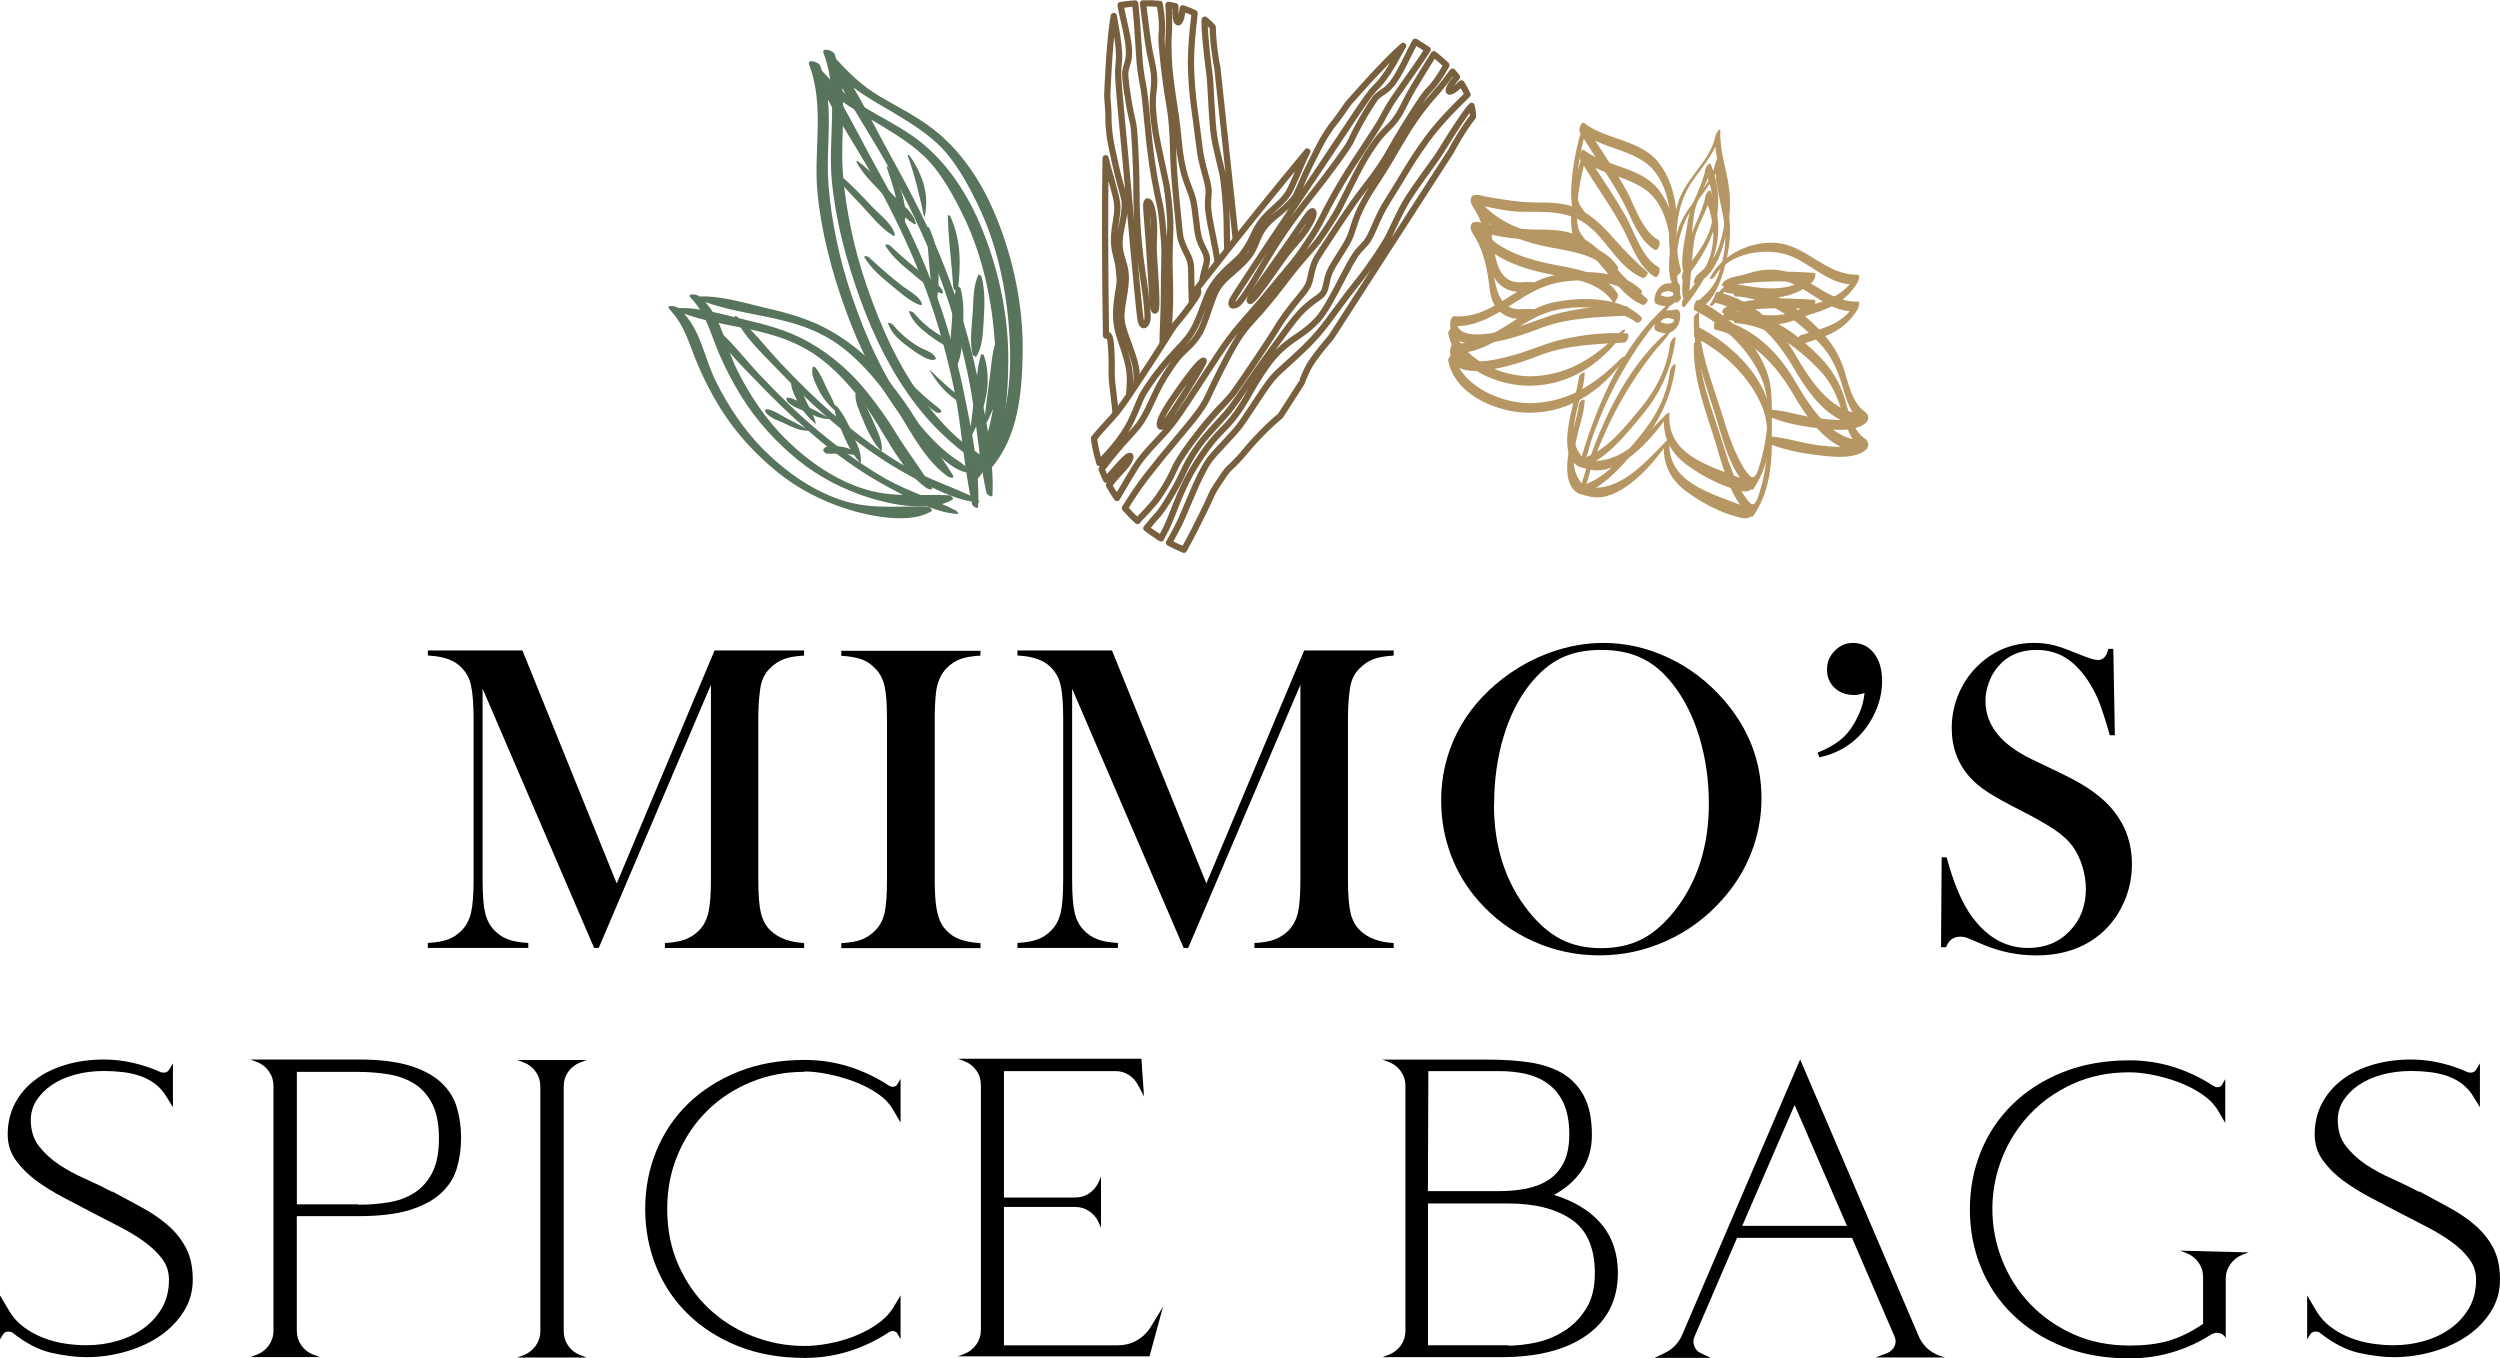 <?xml version="1.0" encoding="UTF-8"?>
<svg id="Layer_2" data-name="Layer 2" xmlns="http://www.w3.org/2000/svg" xmlns:xlink="http://www.w3.org/1999/xlink" viewBox="0 0 415.76 225.91">
  <defs>
    <style>
      .cls-1 {
        clip-path: url(#clippath-2);
      }

      .cls-2 {
        isolation: isolate;
      }

      .cls-3, .cls-4, .cls-5, .cls-6 {
        stroke-width: 0px;
      }

      .cls-7 {
        clip-path: url(#clippath-6);
      }

      .cls-4 {
        fill: #b69663;
      }

      .cls-5, .cls-8, .cls-9 {
        fill: none;
      }

      .cls-6 {
        fill: #58745c;
      }

      .cls-10 {
        clip-path: url(#clippath-1);
      }

      .cls-11 {
        clip-path: url(#clippath-4);
      }

      .cls-8 {
        stroke-width: 1.04px;
      }

      .cls-8, .cls-9 {
        stroke: #78603e;
        stroke-linejoin: round;
      }

      .cls-9 {
        stroke-width: 1.04px;
      }

      .cls-12 {
        clip-path: url(#clippath);
      }

      .cls-13 {
        clip-path: url(#clippath-3);
      }

      .cls-14 {
        clip-path: url(#clippath-5);
      }
    </style>
    <clipPath id="clippath">
      <rect class="cls-5" y="0" width="415.76" height="225.91"/>
    </clipPath>
    <clipPath id="clippath-1">
      <rect class="cls-5" x="141.59" y="0" width="107.29" height="102.78"/>
    </clipPath>
    <clipPath id="clippath-2">
      <rect class="cls-5" y="0" width="415.91" height="226.63"/>
    </clipPath>
    <clipPath id="clippath-3">
      <rect class="cls-5" x="143.45" y="0" width="105.25" height="101.01"/>
    </clipPath>
    <clipPath id="clippath-4">
      <path class="cls-5" d="m197.02,99.5l1.14,1.39,1.27-1.05c-.88-.11-1.71-.23-2.41-.33Zm10.01-6.44c-.69.74-1.28,1.39-1.83,1.98l2.05-1.7c-.08-.09-.16-.18-.23-.28h.01Zm-22.4-19.64s-.06,0-.08.03c-.1.09-.17.34-.27.46-.07.08.12-.17.18-.25.07-.08.11-.16.17-.25Zm9.07-79.35l-49.86,41.41,38.55,46.39s.02-.06.03-.1c-.5-1.48-.33-3.43.85-5.65.09-.38.16-.76.27-1.13.06-.22.58-1.45.68-1.69.33-.75.65-1.48.99-2.21.01-.03.03-.05.04-.08-.04-.11-.09-.2-.13-.3-.47.14-.61.54-.39-.22.01-.03.02-.06.03-.09.02-.06.07-.18.09-.22.05-.14.12-.27.19-.41.08-.2.2-.39.31-.57.05-.09.12-.17.18-.26.04-.07.18-.35.23-.34.2.05.4.16.6.26.3-.59.6-1.18.9-1.77.42-.77.88-1.5,1.32-2.25.42-.7.84-1.4,1.27-2.1.7-1.13,1.44-2.23,2.22-3.31.73-1.01,1.5-1.99,2.29-2.95-.61.01-.79.22-.35-.51.1-.17.25-.28.38-.42.02-.01.04-.03.06-.05.08-.1.17-.2.24-.31.22-.35.49-.47.71-.46.1.01.2.07.26.13.27-1.39.96-2.93,2.2-4.55.07-.08.13-.17.2-.25.09-.11.19-.21.28-.31.06-.13.14-.32.17-.37.21-.43.46-.88.66-1.29.35-.69.6-1.07.9-1.57.53-.78,1.18-1.47,1.84-2.13.52-.48,1.01-.99,1.52-1.47-.15.08.54-.54.12-.16-.01.02.03-.04.04-.06.05-.06.09-.12.13-.18.42-.49.39-.5.85-1.03.28-.31.59-.6.9-.88,0,0,0-.02,0-.08.03-.13.06-.27.11-.39.04-.06.06-.08.09-.15.08-.11.19-.19.29-.28.02-.02.04-.04.06-.06.13-.14.26-.21.38-.24.24-.05.42.14.38.4.27-.06.55-.1.83-.14.31-.4.63-.8.95-1.2.19-.3.38-.59.58-.88.59-.84,1.08-1.38,1.5-1.69.07-.05.13-.08.19-.11.16-.14.31-.28.46-.41,5.44-4.33,11.43.97,7.26,7.94,1.21.52,1.03,1.41.18,3.9-.38,1.17-.76,2.36-.97,3.58-.02.08-.03.17-.04.25.35.06.69.16,1.03.31,1.69.77,1.95,2.83,2.18,4.93.39.33.58.6.58.86.07.06.13.11.2.17.03.02-.04.05-.06.07-.17.19-.33.38-.5.57.08.5.18.98.32,1.42-.56.91-1.13,1.82-1.69,2.74-.03.31-.24.59-.55.88-.27.44-.55.89-.82,1.32.14.1.3.21.44.3,3.3.86,5.99,3.56,8.6,5.8.44.38-.28.92-1.15,1.47.27.9-.58,1.58-1.55,2.23.06.02.1.05.19.08-1.57,2.42-2.74,4.2-4.23,6.71-.48.79-.93,1.59-1.39,2.4l28.71-23.85L193.7-5.92Z"/>
    </clipPath>
    <clipPath id="clippath-5">
      <rect class="cls-5" y="0" width="415.91" height="226.63"/>
    </clipPath>
    <clipPath id="clippath-6">
      <rect class="cls-5" y="0" width="415.91" height="226.63"/>
    </clipPath>
    <clipPath id="clippath-7">
      <rect class="cls-5" x="316.81" y="28.85" width="81.06" height="76.3"/>
    </clipPath>
    <clipPath id="clippath-8">
      <rect class="cls-5" y="0" width="415.91" height="226.63"/>
    </clipPath>
    <clipPath id="clippath-9">
      <rect class="cls-5" y="0" width="415.91" height="226.63"/>
    </clipPath>
    <clipPath id="clippath-10">
      <rect class="cls-5" x="318.02" y="28.87" width="81.06" height="76.3"/>
    </clipPath>
    <clipPath id="clippath-11">
      <rect class="cls-5" y="0" width="415.91" height="226.63"/>
    </clipPath>
    <clipPath id="clippath-12">
      <rect class="cls-5" x="318.3" y="29.71" width="78.94" height="74.69"/>
    </clipPath>
    <clipPath id="clippath-13">
      <polyline class="cls-5" points="344.87 29.87 397.08 61.42 371.23 104.19 319.02 72.63 344.87 29.87"/>
    </clipPath>
    <clipPath id="clippath-14">
      <rect class="cls-5" y="0" width="415.91" height="226.63"/>
    </clipPath>
    <clipPath id="clippath-15">
      <rect class="cls-5" y="0" width="415.91" height="226.63"/>
    </clipPath>
    <clipPath id="clippath-16">
      <rect class="cls-5" y="0" width="415.91" height="226.63"/>
    </clipPath>
    <clipPath id="clippath-17">
      <rect class="cls-5" x="319.2" y="28.85" width="78.68" height="76.3"/>
    </clipPath>
    <clipPath id="clippath-18">
      <rect class="cls-5" y="0" width="415.91" height="226.63"/>
    </clipPath>
    <clipPath id="clippath-19">
      <rect class="cls-5" y="0" width="415.91" height="226.63"/>
    </clipPath>
    <clipPath id="clippath-20">
      <rect class="cls-5" x="318.02" y="28.87" width="78.68" height="76.3"/>
    </clipPath>
    <clipPath id="clippath-21">
      <rect class="cls-5" y="0" width="415.91" height="226.63"/>
    </clipPath>
    <clipPath id="clippath-22">
      <rect class="cls-5" x="319.14" y="29.71" width="78.09" height="73.84"/>
    </clipPath>
    <clipPath id="clippath-23">
      <path class="cls-5" d="m355.6,60.27l-.04-.02h.01s.03.02.03.02m-8.64-5.34l.02.02h0s-.02-.02-.02-.02m.23-4.84h-.05s-.06-.02-.06-.02l.1.02m7.94-2.44c.27.16.49.32.67.51.52.33,1.03.68,1.54,1.03.36.26.73.55,1.05.86.32.32.59.69.83,1.06.34.58.6,1.23.73,1.88l.07.43c.03.38.05.49,0,.88l-.07.44-.25.61c-.15.3-.33.51-.53.79-.24.28-.49.54-.78.77l.15.28.16.49.06.29c.03.3.01.59-.05.86l-.05.21-.1.28c-.16.32-.34.6-.64.8-.21.14-.43.22-.66.3-.25.09-.5.07-.76.06-.26-.04-.42-.08-.67-.14l-.21-.07-.06-.02.06.2c.34,1.37-.88,1.52-1.42.22-.08.13-.2.13-.45-.14l-.15-.21-.04-.07v-.03h-.02v-.02s-.04-.04-.04-.04l-.24.04c.09.43-.35.52-.5.06l-.06-.02-.06-.06-.07-.1-.08-.1-.07-.1-.05-.07-.06-.07-.06-.08-.06-.06-.05-.06-.09-.13-.07-.09-.02-.02-.03-.02-.03-.03h0s-.02-.04-.02-.04l-.05-.05-.06-.09-.02-.02-.03-.09.22-.08v.02s.03,0,.03,0l.12-.08h0s-.43-.32-.43-.32c-.52-.38-1.06-.75-1.56-1.15l-.27-.22c-.48-.41-.94-.85-1.41-1.3-.51-.5-.14-.14-.64-.65l-.16-.15-.02.02-.29.11h-.12s-.18-.02-.18-.02l-.29-.09-.21-.09-.12-.04h.01s.02.05.02.05v.03l.06.02.05.02.03.02-.07.1-.04-.02-.11-.04h0s-.02-.01-.02-.01l-.17-.07-.12-.06-.05-.02-.06-.02h-.03s-.14-.08-.14-.08l-.18-.06-.08-.02-.17-.05-.16-.07-.07-.04-.14-.06-.24-.11-.19-.1-.06-.05-.03-.05v-.03l.02-.05h.01s.05-.02.05-.02c-.26-.11-.51-.24-.76-.37-.91-.47-.51-1.37.41-.9l.29.15c-.06-.39.3-.81,1.08-.78l.17.02-.29-.43-.18-.3c-.25-.45-.47-.92-.58-1.41l-.08-.46c-.01-.38-.04-.48.03-.85.07-.5.27-.98.56-1.4.33-.4.38-.51.88-.81l.52-.21c.62-.16,1.17-.12,1.77.09l.37.14c.43.18.86.41,1.26.64.45-.15.59-.16,1.06-.25.49-.08.99-.13,1.5-.1.26.02.38.05.63.08.25.04.49.09.73.15.48.12.89.29,1.21.47m-9.88-17.52l-25.41,42.05,51.24,30.98,25.42-42.05-51.24-30.97"/>
    </clipPath>
    <clipPath id="clippath-24">
      <rect class="cls-5" y="0" width="415.91" height="226.63"/>
    </clipPath>
    <clipPath id="clippath-25">
      <rect class="cls-5" y="0" width="415.91" height="226.63"/>
    </clipPath>
    <clipPath id="clippath-26">
      <rect class="cls-5" y="0" width="415.91" height="226.63"/>
    </clipPath>
    <clipPath id="clippath-27">
      <rect class="cls-5" y="0" width="415.91" height="226.63"/>
    </clipPath>
    <clipPath id="clippath-28">
      <rect class="cls-5" y="0" width="415.91" height="226.63"/>
    </clipPath>
  </defs>
  <g id="Layer_1-2" data-name="Layer 1">
    <g class="cls-2">
      <g class="cls-12">
        <g class="cls-10">
          <g class="cls-1">
            <g class="cls-13">
              <g class="cls-11">
                <g class="cls-14">
                  <g class="cls-7">
                    <path class="cls-9" d="m192.05,51.64s.04,0,.06-.01c.27-.12.26-2.19-.05-6.69-.21-3.11-.23-3.91-.16-5.36.18-3.21-.35-6.14-1.08-6.09-.02,0-.1.13-.16.28-.08.2-.05.95.14,3.16.13,1.59.37,4.94.52,7.45.37,6.16.47,7.27.73,7.27Zm1.65,25.61c.12-.04.17-.28.18-.83.01-.81-.58-6.48-.94-9.06-.45-3.15-.55-3.54-.76-2.86-.24.82-.23,2.51.02,6.38.28,4.2.66,6.01,1.34,6.34.06.03.11.04.16.03Zm16.32,4.63c-.07-.25-.11-.45-.2-.75-.44-1.6-.49-1.92-.65-3.72-.14-1.49-.16-2.19-.09-2.85.02-.19.05-.55.07-.89l.88,8.21Zm-20.48,6.47c-1.39-.91-2.49-1.85-3.29-2.63.02-1.22.04-2.36.11-3.15.17-2.25.15-3.36-.08-6.14-.24-2.97-.84-8.81-1.17-11.47-.22-1.76-.26-2.39-.23-3.42.06-1.45-.1-4.53-.26-5.18-.11-.47-.39-.82-.58-.73-.04.02-.08.09-.11.19-.19-12.46-.19-22.06-.06-29.51.16.79.42,1.71.9,3.39.29,1.03.66,2.4.81,3.03.32,1.39.32,2.18-.04,4.37-.42,2.5-.37,3.71.14,5.64.23.83.36,1.6.45,2.62.14,1.42.13,1.47-.16,3.23-.56,3.44-.48,5.29.34,7.69,1.63,4.79,1.76,5.62,1.49,9.07-.23,2.77-.24,5.36-.02,7.69.17,1.94.21,2.16.62,3.53.89,2.94,1.07,3.81,1.23,5.55.16,1.92.16,2.81-.1,6.22Zm5.92,2.7c-.84-.24-1.64-.52-2.38-.84,0-.97.02-1.91.08-2.65.13-1.58.09-2.5-.13-3.01-.17-.37-.25-.42-.4-.2-.17.25-.3,1.26-.35,2.73-.03.82-.09,1.99-.12,2.61,0,.04,0,.08,0,.12-.61-.29-1.16-.59-1.69-.89-.01-.03,0-.06,0-.09-.07-2.92-.05-4.72.09-6.83.06-.99.11-2.15.1-2.58,0-1-.32-2.75-.85-4.76-.59-2.24-.83-3.59-1.02-5.77-.19-1.99-.17-2.88.06-4.32.23-1.33.23-2.65.01-3.68-.21-.99-.41-1.61-1.43-4.41-1.12-3.11-1.15-3.61-.57-6.97.52-2.98.5-4.14-.11-6.05-.73-2.26-.74-3.36-.12-6.19.4-1.81.52-3.22.35-4.13-.07-.34-.33-1.38-.61-2.31-.27-.93-.63-2.39-.82-3.27-.18-.87-.47-2.21-.65-2.99-.36-1.62-.6-3.81-.56-5.18.02-.42-.08-1.91-.2-3.46.31-7.63.75-11.44,1.09-13.27.09.52.17,1.06.25,1.48.49,2.5.72,4.84.59,6.05-.2,2.04-.19,2.4.48,9.59.61,6.46.79,8.45,1.24,13.63.89,10.32,1.76,19.32,1.92,19.92.24.97.68,1.02,1.03.13.14-.34.14-.63.04-2.1-.06-.94-.28-2.67-.47-3.92-.97-6.15-1.29-9.97-1.32-16.18,0-1.9-.1-4.87-.21-6.76-.18-3.05-.22-3.48-.44-4.41-.66-2.68-1.32-7.16-1.2-8.16.04-.3.19-.89.33-1.31.49-1.44.38-3.11-.54-7.01-.22-.91-.45-2.02-.52-2.47-.01-.06-.04-.22-.06-.29.85-.13,1.66-.23,2.43-.28.21,1.77.38,3.93.67,8.62.11,1.96.24,2.88.75,5.54.09.49.33,2.56.51,4.58.57,6.23,1.03,9.43,2.01,14.01.4,1.84.48,2.43.71,4.97.24,2.62.26,3.13.2,5.6-.04,1.49-.06,3.52-.06,4.51,0,.99-.03,2.73-.08,3.89-.25,5.63-.22,6.59.51,13.7.95,9.28.96,9.58.68,13.35-.21,2.84-.22,3.96-.07,5.63.07.7.41,3.11.86,6.06Zm5.06.83c-1.04-.04-2.02-.18-2.95-.34-.26-1.73-.48-4.3-.52-6.2-.06-3.16-.06-5.39.01-8.13.13-5.39.04-7.12-.49-9.15-.63-2.43-1.45-6.24-1.83-8.54-.39-2.31-.45-3.7-.27-6.61.11-1.7.15-3.79.09-6-.02-.83-.04-2.16-.07-2.96-.02-.79.02-2.72.08-4.26.09-2.62.08-3-.13-5.36-.13-1.43-.33-3-.45-3.58-.12-.58-.51-2.39-.86-4.03-.9-4.16-1.09-5.29-1.3-7.44-.18-1.89-.17-2.81.04-4.5.19-1.52.08-2.76-.4-4.85-.42-1.84-.56-2.78-1.39-9.37,1.01-.03,1.93,0,2.78.09.35,1.87.47,3.69.34,4.95-.06.63-.04,1.34.11,2.99.26,2.79.79,6.82,1.15,8.75.38,2.11.58,4.53.64,7.74.05,2.32.13,3.62.56,8.32.29,3.16.58,5.82.66,6.15.19.73.56,1.64,1.07,2.61.63,1.21.72,1.81.72,3.56,0,2.77.16,5.81.29,6.52.28,1.66,1.18,12.02,1.17,13.42,0,.64-.07,1.87-.15,2.73-.26,2.86-.25,7.03.02,10.01.14,1.55.24,2.14.56,3.39.29,1.13.45,2.02.62,3.48.23,2.06.22,2.75-.08,6.63Zm6.36-.48c-.35-2.1-.73-3.96-1.08-5.11-.12-.36-.3-.99-.41-1.42-.11-.41-.36-1.3-.56-1.98-.89-3.04-1.38-5.39-1.4-6.74,0-.43.07-1.69.14-2.82.31-4.39.33-3.87-.14-8.65-.45-4.71-.47-5.34-.15-7.4.08-.54.27-1.79.43-2.8.6-3.93.71-5.92.52-9.68-.15-3.07-.21-5.19-.22-7.58-.03-2.72-.42-7.14-.78-8.64-.14-.6-.43-1.8-.64-2.65-.69-2.86-.87-4.14-1.09-8.08-.12-1.96-.22-3.85-.24-4.19,0-.35-.14-1.53-.29-2.64-.38-2.92-.68-6.38-.64-7.38,0-.09.02-.27.03-.37.85.64,1.23,1.13,1.32,1.24.01,1.15.14,2.79.38,4.49.16,1.09.27,1.81.39,2.25l3.92,36.58c-.05,1.72-.05,3.32.03,4.44.08,1.48.13,1.77.47,3.05.22.78.41,1.44.43,1.47.01,0,.04.18.06.21l.68,6.36c-.46,2.14-.83,5.69-.84,8.44,0,.96-.08,2.12-.2,2.92-.18,1.28-.18,1.39,0,3.39.16,1.82.23,2.23.57,3.47.21.77.54,2.16.74,3.08.19.92.37,1.76.41,1.87.09.3.48,2.36.82,4.23-.92.27-1.81.48-2.67.65Zm-2.16.34c-.79.09-1.56.14-2.3.16,0-1.13.03-2.18.09-3.05.08-1.31-.55-5.7-1.16-8-.51-1.95-.83-4.36-.82-6.39,0-.59.07-2.05.14-3.25.21-3.44.21-3.7-.15-8.12-.33-3.98-.5-6.89-.7-11.56-.15-3.32-.01-4.81.61-6.92.44-1.54.42-1.85-.31-3.28-.77-1.5-.92-2.08-1.24-5.03-.31-2.73-.44-3.3-1.19-5.2-.9-2.24-1.38-4.51-1.69-7.83-.1-1.17-.3-2.82-.42-3.69-1-6.58-1.15-7.85-1.24-10.39-.05-1.24-.04-2.74.03-3.59.08-1.19.07-2.95-.04-4.8.39.07.77.15,1.13.23,0,.87.04,1.64.09,1.96.05.29.17.58.25.65.15.12.19.12.35-.07.23-.29.42-1.08.55-2.19.75.25,1.41.52,1.97.81-.01.11-.02.2-.03.32-.41,3.42-.57,5.64-.58,8.04,0,1.88.23,5.14.55,7.36.32,2.31.51,3.71.83,6.31.21,1.73.38,2.53,1.03,4.89.54,1.95.61,2.52.48,3.79-.14,1.46-.04,2.5.57,5.4,1,4.82,1.35,7.14,1.28,8.65-.06,1.13-.33,2.59-.73,3.84-.81,2.59-1.06,3.96-1.11,6.01-.03,1.55.26,4.52.67,6.82.5,2.79.63,5,.41,7.08-.2,2.05-.23,2.79-.16,4.67.05,1.43.38,4.31.59,5.26.05.19.13.59.2.9.21,1.13.86,3.44,1.43,5.2.33.98.7,2.27.84,2.88.16.64.3,1.33.43,2.04-.21.03-.43.07-.64.09Z"/>
                  </g>
                </g>
              </g>
            </g>
          </g>
        </g>
        <path class="cls-3" d="m133.71,109.03c-1.38.08-2.49.26-3.31.57-.83.3-1.6.8-2.3,1.5-.53.5-.93,1.07-1.19,1.68-.27.62-.46,1.39-.55,2.34-.17,1.26-.25,2.74-.25,4.45v26.71c0,2.49.14,4.33.43,5.54.3,1.21.81,2.17,1.57,2.9,1.32,1.28,3.21,1.98,5.62,2.11v.83h-23.15v-.83c1.4-.08,2.53-.27,3.39-.6.86-.34,1.62-.83,2.3-1.51.75-.77,1.26-1.76,1.54-2.95.28-1.19.42-3.03.42-5.49v-32.4l-18.66,43.77h-.76l-18.55-43.11v31.74c0,2.49.13,4.32.41,5.5.28,1.18.79,2.16,1.54,2.93.67.7,1.44,1.21,2.3,1.52.85.32,1.97.51,3.35.59v.83h-16.71v-.83c1.38-.08,2.49-.27,3.35-.59.86-.31,1.62-.82,2.3-1.52.75-.77,1.26-1.76,1.54-2.95.28-1.19.42-3.03.42-5.49v-26.71c0-1.11-.04-2.16-.11-3.15-.12-1.79-.4-3.09-.83-3.91-.61-1.14-1.43-1.97-2.49-2.53-1.04-.54-2.44-.86-4.18-.96v-.83h15.73l15.68,38.74,16.27-38.74h14.89v.83"/>
        <path class="cls-3" d="m163.05,108.2v.83c-1.38.08-2.5.27-3.35.58-.86.32-1.62.83-2.3,1.53-.94.97-1.52,2.3-1.74,4.02-.14,1.28-.21,2.75-.21,4.42v26.71c0,2,.09,3.58.29,4.74.2,1.17.5,2.1.94,2.8.64.97,1.45,1.69,2.43,2.16.99.47,2.3.76,3.95.86v.83h-23.15v-.83c1.4-.08,2.53-.27,3.39-.6.85-.34,1.61-.83,2.26-1.51.77-.77,1.28-1.75,1.55-2.93.27-1.18.4-3.02.4-5.5v-26.71c0-2.49-.13-4.32-.4-5.5-.27-1.18-.78-2.16-1.55-2.93-.65-.7-1.42-1.21-2.29-1.53-.86-.3-1.99-.5-3.36-.58v-.83h23.15"/>
        <path class="cls-3" d="m231.77,109.03c-1.37.08-2.48.26-3.31.57-.83.3-1.59.8-2.29,1.5-.54.5-.93,1.07-1.2,1.68-.27.62-.45,1.39-.55,2.34-.16,1.26-.25,2.74-.25,4.45v26.71c0,2.49.15,4.33.43,5.54.29,1.21.81,2.17,1.57,2.9,1.32,1.28,3.19,1.98,5.6,2.11v.83h-23.15v-.83c1.41-.08,2.54-.27,3.39-.6.86-.34,1.63-.83,2.3-1.51.75-.77,1.27-1.76,1.54-2.95.28-1.19.41-3.03.41-5.49v-32.4l-18.66,43.77h-.75l-18.55-43.11v31.74c0,2.49.14,4.32.42,5.5.27,1.18.78,2.16,1.54,2.93.68.7,1.44,1.21,2.3,1.52.86.32,1.97.51,3.35.59v.83h-16.71v-.83c1.38-.08,2.5-.27,3.35-.59.86-.31,1.63-.82,2.3-1.52.76-.77,1.27-1.76,1.55-2.95.28-1.19.41-3.03.41-5.49v-26.71c0-1.11-.03-2.16-.1-3.15-.12-1.79-.4-3.09-.84-3.91-.6-1.14-1.43-1.97-2.48-2.53-1.05-.54-2.45-.86-4.19-.96v-.83h15.73l15.69,38.74,16.27-38.74h14.88v.83"/>
        <path class="cls-3" d="m239.66,133.25c0-4.06.88-7.82,2.61-11.3,1.74-3.46,4.27-6.49,7.62-9.08,2.49-1.91,5.16-3.38,8.04-4.4,2.88-1.02,5.78-1.55,8.7-1.55,3.72,0,7.32.82,10.8,2.45,3.49,1.63,6.53,3.94,9.14,6.91,4.24,4.83,6.37,10.33,6.37,16.5,0,3.1-.56,6.08-1.67,8.96-1.11,2.88-2.73,5.5-4.85,7.87-2.61,2.95-5.69,5.23-9.26,6.85-3.57,1.62-7.28,2.42-11.17,2.42s-7.52-.78-11.02-2.35c-3.5-1.57-6.52-3.79-9.05-6.67-2.01-2.25-3.55-4.81-4.63-7.67-1.07-2.87-1.61-5.85-1.61-8.94m8.77.54c0,7.01,1.91,12.93,5.73,17.73,1.71,2.15,3.53,3.72,5.45,4.7,1.92.98,4.13,1.46,6.65,1.46s4.76-.48,6.69-1.45c1.92-.96,3.75-2.54,5.49-4.71,3.82-4.83,5.73-10.79,5.73-17.87,0-3.89-.53-7.57-1.57-11.05-1.05-3.46-2.53-6.41-4.44-8.83-1.55-1.99-3.27-3.43-5.17-4.33-1.89-.9-4.13-1.36-6.71-1.36s-4.78.44-6.65,1.34c-1.87.9-3.6,2.35-5.2,4.35-1.91,2.39-3.39,5.34-4.42,8.81-1.04,3.48-1.55,7.22-1.55,11.2Z"/>
        <path class="cls-3" d="m302.58,125.95l-.32-.77c1.57-.65,2.81-1.34,3.73-2.07.92-.72,1.7-1.65,2.35-2.78,1.02-1.74,1.59-3.43,1.74-5.08-.66.23-1.23.33-1.7.33-1.33,0-2.42-.39-3.26-1.17-.85-.79-1.28-1.81-1.28-3.06s.43-2.25,1.28-3.11c.84-.88,1.85-1.32,3.03-1.32,1.45,0,2.63.59,3.52,1.74.9,1.16,1.33,2.69,1.33,4.6s-.44,3.76-1.35,5.6c-.9,1.85-2.12,3.36-3.6,4.55-1.57,1.25-3.4,2.1-5.48,2.53"/>
        <path class="cls-3" d="m322.8,157.51l.11-14.96.83.04c1.02,3.81,2.23,6.81,3.62,9,2.64,4.05,5.94,6.06,9.93,6.06,2.78,0,5.08-.91,6.88-2.79,1.82-1.85,2.72-4.21,2.72-7.06,0-1.23-.21-2.49-.6-3.77-.4-1.28-.94-2.38-1.61-3.3-.7-.95-1.68-1.85-2.95-2.72-1.28-.87-3.21-1.97-5.82-3.3-2.29-1.16-4.05-2.14-5.27-2.93-1.22-.79-2.21-1.61-2.95-2.43-2.08-2.26-3.11-5.03-3.11-8.29,0-2.01.4-3.95,1.21-5.81.81-1.85,1.94-3.45,3.39-4.78,2.56-2.36,5.59-3.55,9.09-3.55,1.14,0,2.19.12,3.15.35.97.23,2.26.69,3.88,1.36,1.2.48,2.03.79,2.47.92.43.14.81.21,1.15.21.85,0,1.42-.62,1.7-1.85h.83l.26,14.37h-.84c-.65-2.29-1.21-4.04-1.68-5.27-.46-1.21-1.02-2.34-1.67-3.38-1.18-1.88-2.49-3.28-3.91-4.18-1.42-.9-3.07-1.37-4.92-1.37-2.7,0-4.83.93-6.4,2.77-.65.75-1.16,1.63-1.53,2.65-.38,1.01-.57,2.03-.57,3.04,0,4.05,2.6,7.3,7.79,9.77l5.11,2.46c3.92,1.87,6.76,3.93,8.49,6.17,1.98,2.51,2.97,5.43,2.97,8.77,0,2.22-.44,4.34-1.34,6.36-1.26,2.81-3.14,5-5.65,6.53-2.52,1.53-5.47,2.29-8.88,2.29-3.12,0-6.11-.61-8.99-1.84-1.5-.66-2.39-1.02-2.68-1.12-.29-.1-.62-.16-.98-.16-1.16,0-1.95.59-2.39,1.75h-.83"/>
        <path class="cls-3" d="m18.69,198.15c1.65.9,3.27,1.78,4.85,2.63,1.58.85,3.01,1.81,4.28,2.9,1.28,1.08,2.3,2.34,3.07,3.78.78,1.45,1.17,3.23,1.17,5.35,0,1.89-.48,3.62-1.45,5.21-.97,1.58-2.26,2.93-3.89,4.07-1.63,1.14-3.52,2.02-5.66,2.65-2.15.63-4.38.96-6.69.96-1.74,0-3.67-.25-5.77-.71-2.11-.47-4.26-1.58-6.48-3.33-.19-.14-.43-.21-.71-.21-.43,0-.74.16-.92.49l-.49.79v-7.3l1.56,2.63c.61,1.03,1.41,1.92,2.41,2.65.98.73,2.06,1.32,3.22,1.77,1.15.45,2.35.77,3.6.96,1.26.19,2.45.28,3.58.28,1.75,0,3.44-.23,5.1-.71,1.65-.47,3.11-1.16,4.39-2.09,1.27-.92,2.3-2.06,3.08-3.4.77-1.35,1.16-2.91,1.16-4.72,0-1.27-.38-2.42-1.12-3.44-.77-1.01-1.74-1.95-2.94-2.83-1.2-.87-2.56-1.7-4.07-2.48-1.52-.77-3-1.54-4.46-2.3-1.61-.85-3.24-1.7-4.92-2.58-1.67-.88-3.2-1.82-4.57-2.83-1.37-1.01-2.5-2.15-3.4-3.4-.9-1.26-1.34-2.68-1.34-4.28,0-1.89.4-3.6,1.2-5.14.8-1.53,1.91-2.84,3.34-3.92,1.41-1.09,3.11-1.93,5.1-2.52,1.98-.59,4.12-.88,6.44-.88,1.55,0,3.15.19,4.78.56,1.62.38,3.18.9,4.64,1.57l.42.06c.43,0,.73-.17.92-.49l.64-1.06v7.29l-.92-1.49c-.57-.99-1.24-1.78-2.02-2.37-.79-.59-1.63-1.03-2.55-1.35-.91-.3-1.88-.52-2.9-.63-1.01-.12-2.04-.18-3.08-.18-1.7,0-3.29.2-4.78.6-1.49.4-2.78.97-3.86,1.7-1.08.73-1.94,1.59-2.58,2.58-.63.99-.95,2.08-.95,3.26,0,1.7.43,3.13,1.3,4.28.88,1.15,1.97,2.19,3.3,3.08,1.31.89,2.78,1.69,4.39,2.4,1.6.71,3.11,1.45,4.53,2.2l.08-.08"/>
        <path class="cls-3" d="m59.55,176.2c3.49,0,6.34.33,8.57,1.02,2.21.68,3.97,1.62,5.23,2.79,1.28,1.19,2.15,2.56,2.62,4.15.47,1.58.71,3.27.71,5.06s-.23,3.48-.71,5.07c-.47,1.58-1.34,2.96-2.62,4.14-1.27,1.18-3.02,2.12-5.23,2.8-2.23.69-5.08,1.02-8.57,1.02h-10.19v19.05c0,.9.25,1.7.74,2.41.49.71,1.14,1.23,1.95,1.55l1.14.43h-11.55l1.14-.43c.8-.33,1.45-.85,1.95-1.55.49-.71.75-1.51.75-2.41v-40.71c0-.89-.25-1.69-.75-2.4-.49-.72-1.14-1.23-1.95-1.56l-1.14-.42h17.92m0,24.06v.08c1.74,0,3.42-.13,5.02-.39,1.61-.26,3.04-.77,4.28-1.56,1.26-.78,2.26-1.9,3.02-3.36.74-1.46,1.12-3.37,1.12-5.74s-.38-4.26-1.12-5.74c-.76-1.46-1.76-2.58-3.02-3.36-1.25-.78-2.68-1.29-4.31-1.55-1.63-.26-3.3-.39-4.99-.39h-10.19v22.02h10.19Z"/>
        <path class="cls-3" d="m94.48,223.78c.5.72,1.16,1.23,1.96,1.56l1.12.42h-11.54l1.14-.42c.8-.33,1.44-.85,1.95-1.56.49-.71.75-1.51.75-2.4v-40.72c0-.9-.25-1.7-.75-2.4-.5-.71-1.15-1.23-1.95-1.55l-1.14-.43h11.54l-1.12.43c-.8.33-1.46.85-1.96,1.55-.49.71-.73,1.51-.73,2.4v40.72c0,.89.24,1.69.73,2.4"/>
        <path class="cls-3" d="m133.75,178.25c-3.17,0-6.14.58-8.92,1.73-2.79,1.16-5.21,2.74-7.25,4.78-2.06,2.02-3.67,4.43-4.85,7.22-1.18,2.79-1.77,5.8-1.77,9.06,0,3.45.63,6.58,1.88,9.38,1.26,2.81,2.93,5.21,5.03,7.19,2.11,1.98,4.54,3.52,7.29,4.6,2.76,1.09,5.65,1.63,8.67,1.63,1.18,0,2.49-.13,3.9-.39,1.42-.26,2.82-.64,4.17-1.16,1.37-.52,2.64-1.18,3.83-1.98,1.18-.8,2.1-1.72,2.77-2.76l1.27-2.14v7.3l-.49-.86c-.14-.33-.43-.49-.85-.49-.2,0-.41.07-.63.22-2.09,1.37-4.3,2.42-6.66,3.15-2.36.74-4.8,1.1-7.3,1.1-4.09,0-7.77-.65-11.04-1.94-3.25-1.3-6.03-3.06-8.35-5.31-2.31-2.24-4.08-4.88-5.31-7.89-1.23-3.02-1.84-6.23-1.84-9.63s.61-6.6,1.84-9.63c1.23-3.02,3-5.65,5.31-7.9,2.32-2.23,5.1-4.01,8.35-5.31,3.27-1.3,6.95-1.95,11.04-1.95,2.51,0,4.94.37,7.3,1.1,2.35.74,4.57,1.78,6.66,3.15.22.14.44.22.63.22.42,0,.71-.17.85-.49l.49-.85v7.29l-1.2-2.06c-.61-1.08-1.52-2.03-2.73-2.83-1.2-.8-2.51-1.47-3.93-1.99-1.42-.51-2.84-.91-4.27-1.2-1.44-.28-2.73-.42-3.87-.42v.07"/>
        <path class="cls-3" d="m193.43,217.27l-2.26,8.29h-31.86l1.12-.43c.8-.32,1.45-.85,1.96-1.56.49-.7.74-1.51.74-2.4v-40.71c0-.9-.24-1.7-.74-2.41-.5-.71-1.15-1.23-1.96-1.55l-1.12-.43h30.51l.43,6.23-1.06-1.97c-.38-.66-.88-1.2-1.52-1.6-.64-.4-1.36-.6-2.16-.6h-18.55v21.02h11.83c.85,0,1.61-.21,2.29-.66.69-.45,1.22-1.05,1.59-1.81l.43-.99v8.5l-.43-1c-.37-.75-.9-1.36-1.59-1.8-.68-.45-1.45-.67-2.29-.67h-11.83v23.01h18.97c1.09,0,2.1-.25,3.01-.75.92-.49,1.69-1.19,2.3-2.09l2.2-3.61"/>
        <path class="cls-3" d="m266.29,203.53c1.83,2.17,2.77,4.89,2.77,8.15,0,4.43-1.71,7.88-5.14,10.34-3.42,2.45-8.18,3.68-14.27,3.68h-19.75l1.14-.43c.8-.33,1.45-.85,1.95-1.55.49-.71.74-1.51.74-2.41v-40.71c0-.89-.24-1.69-.74-2.4-.49-.72-1.14-1.23-1.95-1.56l-1.14-.42h17.77c2.37,0,4.58.15,6.66.45,2.08.31,3.88.9,5.42,1.77,1.52.88,2.74,2.13,3.64,3.79.89,1.65,1.35,3.82,1.35,6.51,0,2.26-.56,4.23-1.67,5.88-1.11,1.66-2.65,3.01-4.64,4.1,3.4,1.04,6.01,2.65,7.86,4.81m-28.75-25.41l-.07,19.97h11.75c1.56,0,3.05-.13,4.47-.39,1.4-.26,2.66-.74,3.75-1.42,1.08-.68,1.94-1.64,2.58-2.87.63-1.23.96-2.8.96-4.74,0-2.08-.32-3.79-.92-5.14-.61-1.34-1.45-2.41-2.51-3.21-1.06-.81-2.3-1.37-3.72-1.7-1.42-.34-2.91-.49-4.46-.49h-11.83Zm13.25,45.6v.07c1.42,0,2.96-.17,4.64-.52,1.68-.36,3.24-1,4.7-1.92,1.46-.92,2.68-2.15,3.65-3.72.97-1.55,1.45-3.51,1.45-5.88,0-4.2-1.3-7.19-3.89-8.95-2.6-1.78-6.12-2.66-10.55-2.66h-13.31v23.58h13.31Z"/>
        <path class="cls-3" d="m313.8,225.05c.57-.23.98-.61,1.25-1.13.25-.52.27-1.06.03-1.63l-7.08-16.43h-19.12l-7.08,16.43c-.23.52-.24,1.05-.03,1.59.21.54.58.93,1.1,1.16l1.63.78h-9.35l1.63-.78c1.52-.71,2.57-1.88,3.18-3.54l19.41-45.31,19.54,45.6c.66,1.79,1.88,3.02,3.68,3.68l.85.28h-11.54l1.91-.71m-24.07-21.17h17.42l-8.71-20.11-8.71,20.11Z"/>
        <path class="cls-3" d="m373.98,208.28l-1.13.42c-.81.34-1.45.85-1.95,1.57-.49.71-.75,1.51-.75,2.4v9.84c-.34-.57-.83-.86-1.49-.86-.28,0-.57.08-.85.22-2.03,1.32-4.2,2.33-6.52,3.01-2.31.69-4.69,1.03-7.15,1.03-4.09,0-7.79-.66-11.03-1.95-3.26-1.3-6.04-3.07-8.36-5.31-2.32-2.25-4.09-4.87-5.32-7.9-1.23-3.01-1.83-6.22-1.83-9.62s.6-6.61,1.83-9.63c1.23-3.02,3-5.65,5.32-7.9,2.31-2.25,5.1-4.01,8.36-5.31,3.25-1.29,6.94-1.95,11.03-1.95,2.51,0,4.94.36,7.3,1.1,2.35.73,4.58,1.78,6.65,3.15.24.14.45.22.64.22.43,0,.71-.17.85-.49l.49-.86v7.29l-1.2-2.05c-.61-1.04-1.53-1.96-2.73-2.77-1.2-.8-2.5-1.46-3.89-1.98-1.39-.51-2.8-.91-4.25-1.2-1.43-.28-2.73-.42-3.87-.42-3.44,0-6.56.63-9.38,1.91-2.8,1.28-5.2,2.96-7.18,5.06-1.98,2.11-3.52,4.53-4.61,7.26-1.08,2.74-1.62,5.57-1.62,8.49s.54,5.77,1.62,8.49c1.09,2.74,2.63,5.17,4.61,7.26,1.98,2.09,4.38,3.78,7.18,5.06,2.81,1.28,5.96,1.91,9.45,1.91,2.41,0,4.54-.25,6.37-.77,1.84-.52,3.78-1.46,5.81-2.83v-7.79c0-.91-.25-1.7-.75-2.41-.49-.71-1.14-1.22-1.95-1.55l-1.14-.43,11.4.29"/>
        <path class="cls-3" d="m402.38,198.15c1.65.9,3.27,1.78,4.85,2.63,1.59.85,3.01,1.81,4.29,2.9,1.27,1.08,2.3,2.34,3.08,3.78.77,1.45,1.16,3.23,1.16,5.35,0,1.89-.48,3.62-1.45,5.21-.97,1.58-2.26,2.93-3.89,4.07-1.63,1.14-3.52,2.02-5.66,2.65-2.15.63-4.38.96-6.7.96-1.74,0-3.67-.25-5.76-.71-2.11-.47-4.27-1.58-6.48-3.33-.19-.14-.42-.21-.71-.21-.43,0-.73.16-.93.49l-.49.79v-7.3l1.55,2.63c.62,1.03,1.42,1.92,2.41,2.65.99.73,2.06,1.32,3.22,1.77,1.15.45,2.36.77,3.6.96,1.26.19,2.45.28,3.57.28,1.75,0,3.45-.23,5.11-.71,1.65-.47,3.11-1.16,4.39-2.09,1.28-.92,2.3-2.06,3.08-3.4.78-1.35,1.16-2.91,1.16-4.72,0-1.27-.37-2.42-1.14-3.44-.76-1.01-1.72-1.95-2.94-2.83-1.2-.87-2.56-1.7-4.07-2.48-1.52-.77-3-1.54-4.46-2.3-1.6-.85-3.25-1.7-4.93-2.58-1.67-.88-3.19-1.82-4.56-2.83-1.37-1.01-2.5-2.15-3.4-3.4-.9-1.26-1.34-2.68-1.34-4.28,0-1.89.4-3.6,1.2-5.14.8-1.53,1.91-2.84,3.33-3.92,1.41-1.09,3.12-1.93,5.1-2.52,1.99-.59,4.13-.88,6.45-.88,1.56,0,3.15.19,4.78.56,1.63.38,3.17.9,4.64,1.57l.42.06c.43,0,.74-.17.92-.49l.64-1.06v7.29l-.92-1.49c-.57-.99-1.24-1.78-2.02-2.37-.77-.59-1.63-1.03-2.54-1.35-.92-.3-1.89-.52-2.9-.63-1.03-.12-2.04-.18-3.08-.18-1.7,0-3.3.2-4.78.6-1.49.4-2.78.97-3.86,1.7-1.09.73-1.95,1.59-2.59,2.58-.64.99-.95,2.08-.95,3.26,0,1.7.43,3.13,1.3,4.28.88,1.15,1.98,2.19,3.29,3.08,1.33.89,2.8,1.69,4.4,2.4,1.6.71,3.11,1.45,4.53,2.2l.07-.08"/>
        <path class="cls-4" d="m281.7,35.82c.29-2.2,1.54-4.12,2.32-6.21.83,2.49,1.2,4.97.62,7.62-.56,2.48-2.13,4.69-3.69,6.71.27-2.7.4-5.42.75-8.12m-1.35,10.48c4.61-5.79,7.01-11.61,4.2-18.89-.26-.67-.89.45-.94.74-.54,3.11-2.53,5.67-2.95,8.85-.26,2.03-1.34,5.99-.71,8.22v.02c-.4.49-.3,1.96.41,1.06h-.01Z"/>
        <path class="cls-4" d="m251.85,46.87c-1.61-.33-2.46-1.7-2.9-3.18-.63-2.13-.75-4.43-1.28-6.57,2.39,1.83,5.37,2.9,8.32,3.63,4.09,1.01,9.69,1.1,12.24,5.02-3.25-.82-6.99-.57-9.87.03-1.14.23-2.21.66-3.25,1.17-1.03-.22-2.16.12-3.26-.1m18.41,8.19c.24-.35-.41-.2-.55-.07-4.23,4.23-8.48,7.24-14.61,7.57-4.29.22-10.08-1.88-12.43-5.88,2.05,1.06,5.69.26,7.64-.19,2-.48,3.95-1.17,5.87-1.91,4.51-1.72,9.17-1.82,13.91-2.07.55-.05,1.08-1.55.39-1.58-3.63-.16-7.33.23-10.88,1.07-2.32.54-4.5,1.53-6.76,2.23-1.9.59-9.26,2.82-10.45,0,5.55-.08,9.71-4.89,14.75-6.69,4.39-1.56,11.17-1.15,15.02,1.59.35.26,1.15-.51.84-.84-1.19-1.23-2.78-2.01-4.51-2.49.31-.21.75-1.13.53-1.46-2.26-3.53-7.02-4.12-10.77-4.85-4.07-.79-8.4-2.14-11.31-5.17,1.93.4,3.84.83,5.83.89,2.01.04,4.03-.07,6.03.21,1,.12,1.95.37,2.9.73,5,1.85,6.62,8.06,11.51,10.08.29.12,1.03-.73.76-.97-1.94-1.73-3.71-3.45-5.42-5.42-1.48-1.71-3.04-3.31-4.95-4.51-.4-.56-.86-1.02-1.09-1.84-.4-1.39-.27-2.94-.16-4.37.16-2.03.54-4.08,1.05-6.07,2.15,3.56,4.64,6.94,6.56,10.59,1.41,2.63,2.55,6.34,5.27,7.92.5.28,1.14-1.31.56-1.65-2.78-1.6-3.93-5.79-5.43-8.47-1.54-2.74-3.34-5.35-5.05-8.01,2.74,1.25,5.76,1.81,8.27,3.57,2.42,1.7,3.6,4.78,4.03,7.62.39,2.45-.43,5.16.24,7.53l.1.09c.08,1.25.3,2.46.73,3.56.11.31.97-.51.88-.81-1.24-4.39-1.02-10.04,1.36-14.01,1.39-2.28,3.26-4.24,4.38-6.62.25,3.74,1.73,7.29,1.62,11.07-.05,1.83-.45,3.66-1,5.39-.76,2.35-2.02,3.47-3.77,4.97-.14.13-.76,1.41-.33,1.31,3.51-.77,4.94-6.44,5.51-9.41.41-2.13.49-4.24.22-6.37-.4-3.23-1.6-6.22-1.45-9.53.04-.8-.75.42-.79.71-.82,4.37-5.18,7.17-6.33,11.5-.09.29-.16.57-.22.87-.3-2.85-1.18-5.61-2.94-7.85-3.01-3.83-8.64-3.71-12.37-6.55-.49-.36-.94,1.08-.74,1.43l.15.25c-.78,2.72-1.3,5.51-1.5,8.32-.1,1.14-.16,2.56.13,3.85-1.85-.6-3.85-.66-5.78-.64-1.93,0-3.84-.22-5.74-.51-.96-.14-1.92-.33-2.88-.48-.62-.12-1.9-.63-2.36.04-.19.28-.2.65-.1.98.09.31.27.6.45.88,1.26,1.9,1.94,4.33,2.33,6.56.28,1.56.26,3.35.99,4.8.82,1.63,2.34,2.48,3.93,2.55-3.28,2.06-6.45,4.39-10.48,4.09-.42-.03-.65.79-.68,1.09-.03.38,0,.72.05,1.03-.22.21-.41.51-.38.7.97,5.42,7.32,8.31,12.23,8.68,7.14.52,13.2-3.28,17.15-9.05h0Z"/>
        <path class="cls-4" d="m293.96,69.21c-.04,2.93-.64,5.97-1.38,8.31-.24.75-.68,2.52-1.59,1.59-.92-.94-1.53-2.18-2.09-3.34-1.07-2.2-1.8-4.58-2.52-6.91-1.68-5.39-4.05-11.02-3.81-16.76l-.07-.14c4.51,2.42,8.68,6.51,10.59,11.31.64,1.6.89,3.52.89,5.5v.45m-17.82-20.14c.13-.35.41-.53.88-.62l.62-.06c.21.19.39.19.7.2.06.43-.09.62-.67.73-.52.1-1.06-.04-1.53-.25Zm12.69-1.81c3.59-.49,7.05-.56,10.7-.4-3.19,1.69-7.14,1.07-10.7.4Zm21.84,22.04c-.09-.68-.79-.94-1.23-1.4-.51-.54-.92-1.18-1.24-1.85-.69-1.4-1.03-2.94-1.49-4.44-.81-2.55-2.16-4.74-4.01-6.66-.72-.74-1.58-1.56-2.53-2.39,3.61-1.1,6.48-1.98,8.71-5.55.14-.23.59-1.36,0-1.34-5.09.13-8.32-4.7-13.24-5.26-4.29-.47-9.31,1.83-11.27,5.77-.24.49.62.08.75-.15,2.29-4.13,8.95-5.08,12.9-3.36,3.38,1.46,5.85,4.26,9.57,4.6-2.15,2.47-4.94,2.99-8.2,4l-.35.35c-1.03-.81-2.13-1.57-3.28-2.19,2.09-.28,4.06-1.03,5.69-2.62.22-.21.78-1.41.18-1.45-2.62-.14-5.22-.3-7.84-.15-1.34.08-2.67.23-3.97.51-1.05.23-2.67.42-3.35,1.34l-.14.45.37.08c-.26.29-.08.8.25,1,.43.27.96.1,1.41.33v.33c5.62.22,10.47,3.94,14.27,7.88,1.93,2,3.01,4.54,3.79,7.2.45,1.5.87,2.98,1.66,4.23-4.24-1.02-7.32-5.78-9.38-9.33-3.03-5.23-7.08-9.24-13.06-10.69-.46-.11-.9,1.66-.44,1.78,6.17,1.51,10.09,5.72,13.2,11.07,1.74,3.01,4.34,6.84,7.71,8.43-1.18.03-2.38-.1-3.55-.24-2.65-.3-5.2-1.22-7.83-1.44h-.08c0-.9-.04-1.78-.09-2.59-.35-6.9-6.4-12.76-12.19-15.66-.4-.2-.98,1.48-.46,1.75l.61.33c-.22-.08-.83.49-.84.78-.22,5.66,1.96,11.03,3.59,16.33,1.02,3.34,1.99,7.38,4.08,10.39-5.23-2.06-12.27-3.88-11.71-10.73.01-.26-.7.15-.85.44-3.21,3.26-6.75,7.3-11.39,7.46,2.93-1.8,5.31-4.8,7.44-7.33,3.22-3.81,5.05-7.81,5.78-12.79.15-1.08-.82.1-.89.61-.59,4.51-2.53,7.94-5.4,11.35-2.37,2.83-5.06,6.2-8.61,7.53.25-.09.65-2.05.76-2.37.28-.82.57-1.62.88-2.42.6-1.61,1.27-3.19,2-4.75,1.45-3.09,3.16-6.08,5.08-8.93.81-1.18,1.67-2.34,2.55-3.47.86-1.08,1.93-2.07,2.66-3.21,1.28-.58,1.84-1.72,1.75-3.14-.03-.31-.17-.63-.46-.74-.33-.1-.69.1-1.02.12-.39.03-.68-.05-1.08.1-1.09.39-1.66,1.61-1.75,2.7l.16.52c.54.3,1.16.5,1.77.5-7.02,6.19-11.32,16.02-14,24.97-1.66-2.13-1.5-4.24-.95-7.04.45-2.22,1.32-4.44,1.46-6.71.04-.57-.88.13-.93.45-.51,3.21-1.64,6.26-1.94,9.52-.19,1.98,0,4.57,1.96,5.52l.26.07c1.35.37,2.52.7,3.93.39,1.34-.29,2.59-.95,3.71-1.73,2.36-1.65,4.32-3.85,6.04-6.13l.14-.19c-.1,2.93,1.31,5.41,3.72,7.19,1.59,1.18,3.32,2.21,5.14,3.03.92.43,1.88.79,2.87,1.06.56.15,2.23.76,2.61.08l.36.06.27-.3c2.33-3.53,2.93-7.51,2.98-11.69,2.71,1.06,5.79,1.53,8.63,1.84,2.07.22,5.2.47,6.98-.98.27-.22.43-.57.42-.91v-.13Z"/>
        <path class="cls-4" d="m281.7,40.31c.29-2.21,1.54-4.13,2.32-6.22.83,2.49,1.2,4.97.62,7.61-.56,2.49-2.13,4.69-3.69,6.72.27-2.7.4-5.42.75-8.11m-1.35,10.47c4.61-5.79,7.01-11.61,4.2-18.89-.26-.68-.89.45-.94.73-.54,3.13-2.53,5.68-2.95,8.87-.26,2.02-1.34,5.98-.71,8.22v.02c-.4.49-.3,1.96.41,1.06h-.01Z"/>
        <path class="cls-4" d="m251.85,51.35c-1.61-.32-2.46-1.7-2.9-3.18-.63-2.13-.75-4.43-1.28-6.57,2.39,1.84,5.37,2.9,8.32,3.63,4.09,1.01,9.69,1.1,12.24,5.02-3.25-.81-6.99-.57-9.87.03-1.14.24-2.21.64-3.25,1.16-1.03-.21-2.16.12-3.26-.09m18.41,8.2c.24-.35-.41-.21-.55-.07-4.23,4.23-8.48,7.22-14.61,7.56-4.29.21-10.08-1.88-12.43-5.87,2.05,1.05,5.69.26,7.64-.2,2-.48,3.95-1.16,5.87-1.91,4.51-1.72,9.17-1.81,13.91-2.09.55-.02,1.08-1.52.39-1.55-3.63-.15-7.33.23-10.88,1.08-2.32.53-4.5,1.53-6.76,2.22-1.9.59-9.26,2.82-10.45,0,5.55-.08,9.71-4.9,14.75-6.69,4.39-1.57,11.17-1.16,15.02,1.6.35.25,1.15-.53.84-.85-1.19-1.23-2.78-2.01-4.51-2.48.31-.22.75-1.14.53-1.47-2.26-3.53-7.02-4.12-10.77-4.85-4.07-.8-8.4-2.14-11.31-5.17,1.93.4,3.84.84,5.83.89,2.01.04,4.03-.07,6.03.21,1,.13,1.95.38,2.9.73,5,1.86,6.62,8.07,11.51,10.08.29.12,1.03-.73.76-.97-1.94-1.73-3.71-3.45-5.42-5.42-1.48-1.71-3.04-3.31-4.95-4.51-.4-.56-.86-1.02-1.09-1.82-.4-1.4-.27-2.95-.16-4.38.16-2.03.54-4.08,1.05-6.06,2.15,3.54,4.64,6.94,6.56,10.58,1.41,2.64,2.55,6.34,5.27,7.91.5.3,1.14-1.29.56-1.64-2.78-1.61-3.93-5.79-5.43-8.46-1.54-2.75-3.34-5.36-5.05-8.01,2.74,1.23,5.76,1.8,8.27,3.56,2.42,1.7,3.6,4.79,4.03,7.62.39,2.45-.43,5.16.24,7.52l.1.09c.08,1.25.3,2.46.73,3.56.11.32.97-.5.88-.81-1.24-4.4-1.02-10.04,1.36-14,1.39-2.3,3.26-4.25,4.38-6.63.25,3.73,1.73,7.28,1.62,11.07-.05,1.83-.45,3.66-1,5.39-.76,2.34-2.02,3.47-3.77,4.97-.14.12-.76,1.41-.33,1.31,3.51-.78,4.94-6.44,5.51-9.4.41-2.13.49-4.23.22-6.37-.4-3.24-1.6-6.22-1.45-9.53.04-.81-.75.43-.79.71-.82,4.37-5.18,7.17-6.33,11.49-.09.29-.16.58-.22.88-.3-2.85-1.18-5.6-2.94-7.84-3.01-3.84-8.64-3.72-12.37-6.55-.49-.38-.94,1.07-.74,1.43l.15.24c-.78,2.71-1.3,5.51-1.5,8.32-.1,1.14-.16,2.56.13,3.85-1.85-.6-3.85-.64-5.78-.64-1.93,0-3.84-.21-5.74-.5-.96-.16-1.92-.33-2.88-.5-.62-.1-1.9-.62-2.36.05-.19.28-.2.64-.1.97.09.32.27.6.45.89,1.26,1.9,1.94,4.33,2.33,6.55.28,1.58.26,3.35.99,4.81.82,1.63,2.34,2.49,3.93,2.56-3.28,2.05-6.45,4.38-10.48,4.08-.42-.03-.65.79-.68,1.09-.03.38,0,.73.05,1.03-.22.21-.41.52-.38.7.97,5.42,7.32,8.31,12.23,8.68,7.14.53,13.2-3.28,17.15-9.05h0Z"/>
        <path class="cls-4" d="m293.96,73.69c-.04,2.93-.64,5.97-1.38,8.31-.24.75-.68,2.52-1.59,1.59-.92-.94-1.53-2.18-2.09-3.34-1.07-2.2-1.8-4.57-2.52-6.91-1.68-5.38-4.05-11.01-3.81-16.75l-.07-.15c4.51,2.43,8.68,6.51,10.59,11.31.64,1.6.89,3.52.89,5.5v.45m-17.82-20.15c.13-.34.41-.53.88-.61l.62-.06c.21.17.39.17.7.19.06.44-.09.62-.67.74-.52.1-1.06-.04-1.53-.26Zm12.69-1.81c3.59-.49,7.05-.56,10.7-.4-3.19,1.7-7.14,1.08-10.7.4Zm21.84,22.04c-.09-.67-.79-.94-1.23-1.4-.51-.54-.92-1.17-1.24-1.84-.69-1.42-1.03-2.95-1.49-4.44-.81-2.56-2.16-4.75-4.01-6.67-.72-.74-1.58-1.57-2.53-2.39,3.61-1.09,6.48-1.99,8.71-5.55.14-.22.59-1.36,0-1.34-5.09.14-8.32-4.7-13.24-5.25-4.29-.48-9.31,1.82-11.27,5.76-.24.49.62.09.75-.15,2.29-4.12,8.95-5.07,12.9-3.36,3.38,1.47,5.85,4.27,9.57,4.61-2.15,2.46-4.94,2.98-8.2,3.99l-.35.35c-1.03-.81-2.13-1.58-3.28-2.19,2.09-.27,4.06-1.03,5.69-2.63.22-.21.78-1.41.18-1.43-2.62-.16-5.22-.31-7.84-.16-1.34.08-2.67.23-3.97.51-1.05.22-2.67.42-3.35,1.35l-.14.44.37.08c-.26.3-.08.8.25,1,.43.27.96.1,1.41.33v.33c5.62.23,10.47,3.94,14.27,7.87,1.93,2.01,3.01,4.56,3.79,7.21.45,1.5.87,2.98,1.66,4.23-4.24-1.02-7.32-5.78-9.38-9.33-3.03-5.23-7.08-9.24-13.06-10.68-.46-.12-.9,1.66-.44,1.77,6.17,1.52,10.09,5.72,13.2,11.08,1.74,3.01,4.34,6.82,7.71,8.43-1.18.02-2.38-.12-3.55-.24-2.65-.31-5.2-1.22-7.83-1.45h-.08c0-.9-.04-1.79-.09-2.59-.35-6.89-6.4-12.74-12.19-15.67-.4-.21-.98,1.48-.46,1.75l.61.32c-.22-.05-.83.5-.84.79-.22,5.66,1.96,11.03,3.59,16.36,1.02,3.32,1.99,7.37,4.08,10.36-5.23-2.06-12.27-3.87-11.71-10.73.01-.26-.7.16-.85.45-3.21,3.25-6.75,7.29-11.39,7.46,2.93-1.82,5.31-4.8,7.44-7.32,3.22-3.82,5.05-7.84,5.78-12.8.15-1.09-.82.1-.89.62-.59,4.51-2.53,7.94-5.4,11.36-2.37,2.82-5.06,6.2-8.61,7.52.25-.09.65-2.04.76-2.36.28-.81.57-1.63.88-2.43.6-1.6,1.27-3.18,2-4.75,1.45-3.1,3.16-6.08,5.08-8.92.81-1.18,1.67-2.34,2.55-3.47.86-1.07,1.93-2.07,2.66-3.23,1.28-.56,1.84-1.7,1.75-3.12-.03-.31-.17-.65-.46-.74-.33-.1-.69.1-1.02.13-.39.02-.68-.06-1.08.1-1.09.39-1.66,1.61-1.75,2.7l.16.52c.54.29,1.16.49,1.77.48-7.02,6.21-11.32,16.02-14,24.99-1.66-2.13-1.5-4.23-.95-7.04.45-2.22,1.32-4.44,1.46-6.71.04-.56-.88.12-.93.46-.51,3.21-1.64,6.26-1.94,9.49-.19,2,0,4.59,1.96,5.53l.26.07c1.35.39,2.52.7,3.93.39,1.34-.29,2.59-.95,3.71-1.73,2.36-1.64,4.32-3.85,6.04-6.14l.14-.17c-.1,2.92,1.31,5.4,3.72,7.17,1.59,1.19,3.32,2.22,5.14,3.05.92.41,1.88.78,2.87,1.05.56.15,2.23.75,2.61.07l.36.07.27-.3c2.33-3.52,2.93-7.51,2.98-11.68,2.71,1.04,5.79,1.53,8.63,1.83,2.07.22,5.2.47,6.98-.97.27-.22.43-.58.42-.93v-.12Z"/>
        <path class="cls-6" d="m148.04,18.41c2.74,1.65,5.48,3.27,7.89,5.51,2.87,2.68,4.98,6.59,6.69,10.12,3.25,6.69,4.78,14.23,5.24,21.43.41,6.48-.04,13.74-3.17,19.13-.18-1.45-.39-2.89-.65-4.33l.09-.04c1.91-3.82,3.43-8.49,1.86-13.12l-.41-.19c-.63,1.86-.7,3.78-.97,5.76-.3,2.13-.57,4.24-.8,6.35-.4-2.17-.85-4.31-1.28-6.39-1.25-6.07-3.06-12.08-5.32-17.92-2.41-6.28-5.49-12.3-8.76-18.2-2.16-3.89-4.22-8.06-6.52-11.97,2.01,1.53,4.29,2.79,6.1,3.86m12.77,55.66c-2.61-1.93-4.79-4.42-6.81-7.02-4.45-5.78-7.54-12.75-9.88-19.58-2.07-6.06-3.43-12.37-3.93-18.64-.39-4.8.35-9.48-.11-14.18,1.92,3.59,4.19,7.1,6.18,10.49,3.44,5.88,6.47,12,9.03,18.29,2.47,6.06,4.28,12.33,5.64,18.66.97,4.49,1.4,9.03,2.03,13.54-.67-.59-1.48-1.06-2.15-1.55Zm-23.84-65.23c2.6,6.88.71,14.14,1.37,21.16.63,6.71,2.43,13.45,4.78,19.88,2.22,6.11,5.22,12.21,9.19,17.39,1.77,2.29,3.7,4.37,5.85,6.24,1.2,1.03,3.26,2.88,4.94,3.12.27,1.78.57,3.57.97,5.33.07.31.97.89.99.4.08-1.52.04-3.07-.08-4.65,4.34-5.19,5.02-12.27,5.11-19.32.07-7.38-1.45-14.92-4.26-21.96-2.45-6.13-6.14-11.77-11.43-15.56-2.6-1.87-5.44-3.28-8.16-4.89-2.82-1.68-4.95-3.75-7.14-6.12-.08-.28-.18-.56-.28-.84-.27-.69-2.24-1.19-1.85-.19Z"/>
        <path class="cls-6" d="m161.79,51.53c-.12,2.43-.6,5.06-.03,7.51l.54.34c1.09-1.55,1.15-3.86,1.28-5.81.15-2.56.31-5.05-.36-7.64l-.48-.31c-.84,1.83-.85,3.85-.94,5.91"/>
        <path class="cls-6" d="m158.54,47.87c0,.28.71.8.75.42.5-4.19.61-8.28-1.28-12.37l-.39-.18c.08,4.01.65,8.09.92,12.13"/>
        <path class="cls-6" d="m150.95,25.86c1.17,3.26,2,6.76,2.71,10.12l.11.08c.82-3.59-.31-7.03-2.48-10.14-.07-.11-.44-.33-.34-.06"/>
        <path class="cls-6" d="m148.69,32.6c-1.95-2.04-3.88-4.21-6.12-5.86l-.17.08c.93,1.97,2.65,3.58,4.12,5.15,1.73,1.82,3.34,3.96,5.44,5.25.12.07.4.14.35-.09-.4-1.81-2.4-3.24-3.63-4.53"/>
        <path class="cls-6" d="m156.84,48.69c-.28-1.31-2.14-2.22-3.09-2.94-1.98-1.52-3.87-3.15-5.7-4.88-.2-.2-1.07-.43-.73.12,1.09,1.69,2.57,3.01,4.11,4.24,1.55,1.28,3.3,2.97,5.16,3.59l.25-.13"/>
        <path class="cls-6" d="m159.11,57.57c-.38-.96-2.14-1.43-2.9-1.89-1.53-.93-3.05-2.18-4.2-3.61-.12-.15-.99-.6-.8-.11.65,1.67,2.04,2.83,3.41,3.85.75.55,3.66,2.74,4.5,1.93v-.17"/>
        <path class="cls-6" d="m154.59,61.56c1.17,1.99,2.51,3.65,4.39,4.95.64.45,1.59.16.69-.53-1.75-1.32-3.43-2.86-4.99-4.44l-.08.03"/>
        <path class="cls-6" d="m162.55,83.02c-3.87-2-7.94-3.19-11.78-5.36-1.42-.8-2.81-1.67-4.16-2.6h0c.29-1.63-.74-3.41-1.37-4.92-.67-1.61-1.44-3.12-2.55-4.47-.06-.08-.43-.33-.43-.1-.04,1.27.51,2.41.99,3.62.84,2.09,1.76,4.13,3.25,5.81-2.3-1.57-4.53-3.3-6.7-5.1-3.51-2.9-6.8-6.14-9.95-9.48-2.47-2.62-4.69-5.61-7.45-7.89l-.25.04c1.47,3.36,4.73,6.33,7.21,8.92,2.63,2.77,5.34,5.4,8.2,7.89-.93-.6-1.93-1.08-2.91-1.58-1.14-.57-2.47-1.58-3.69-1.7l-.23.24c.32,1.1,2.35,1.7,3.23,2.12,1.18.56,2.67,1.3,3.94,1.21h0c.83.71,1.66,1.42,2.52,2.11,3.39,2.74,7,5.23,10.76,7.27,3.49,1.88,7.72,4.24,11.56,4.49.32.02-.09-.48-.2-.52"/>
        <path class="cls-6" d="m157.88,82.37c-4.8-.25-8.99.47-13.86-.96-4.96-1.47-9.54-4.62-13.38-8.42-3.27-3.24-5.88-7.15-7.97-11.28-1.93-3.78-2.52-8.35-5.39-11.48,6.55,2.36,13.49,2.19,19.9,5.67,3.94,2.14,7.18,5.61,9.96,9.26,3.45,4.53,5.82,10.75,10.43,14.05.27.2,1.3.51.88-.2-1.85-3.04-4.07-5.86-5.93-8.95-1.41-2.32-2.99-4.52-4.68-6.64-2.76-3.46-6.05-6.33-9.79-8.44-3.24-1.83-6.78-2.86-10.26-3.66-3.57-.82-7.84-2.18-11.48-2.01l-.03-.05c-.42-.33-2.21-.58-1.38.29,2.62,2.82,3.18,5.7,4.63,9.14,1.08,2.53,2.33,4.93,3.78,7.27,2.54,4.08,5.81,7.64,9.47,10.61,3.49,2.81,7.41,4.79,11.48,6.11,3.95,1.29,10.72,2.59,14.15.38.31-.2-.35-.7-.54-.7"/>
        <path class="cls-6" d="m135.2,60.94c-.46,1.22.35,2.64.9,3.8.71,1.47,1.79,2.78,3.03,3.77h.06c-.28-1.25-.92-2.37-1.49-3.51-.68-1.37-1.15-2.73-2.12-3.93l-.37-.13"/>
        <path class="cls-6" d="m137.27,75.4c1.09.17,2.09-.06,3.18.04.79.07,1.56.23,2.35.26.23,0-.05-.33-.12-.36-1.08-.65-2.12-1.02-3.32-1.13-.53-.05-1.04-.04-1.56.04-.58.08-.7.15-.93.66l.39.48"/>
        <path class="cls-6" d="m145.67,20.36c2.75,1.65,5.49,3.27,7.89,5.5,2.87,2.69,4.98,6.6,6.69,10.13,3.25,6.7,4.78,14.22,5.23,21.42.41,6.49-.04,13.74-3.17,19.14-.18-1.44-.4-2.89-.64-4.33l.07-.04c1.92-3.83,3.44-8.5,1.87-13.13l-.41-.19c-.63,1.85-.7,3.78-.97,5.76-.29,2.13-.57,4.23-.8,6.35-.4-2.17-.85-4.31-1.28-6.39-1.26-6.08-3.07-12.07-5.32-17.92-2.41-6.29-5.49-12.3-8.76-18.2-2.17-3.9-4.22-8.05-6.52-11.98,2.01,1.54,4.3,2.79,6.1,3.87m12.76,55.65c-2.61-1.93-4.79-4.42-6.81-7.03-4.46-5.77-7.54-12.74-9.88-19.58-2.07-6.06-3.44-12.37-3.94-18.64-.38-4.81.37-9.49-.1-14.19,1.92,3.6,4.19,7.1,6.17,10.49,3.44,5.87,6.48,11.99,9.03,18.28,2.47,6.07,4.28,12.34,5.64,18.67.97,4.49,1.4,9.02,2.03,13.53-.67-.59-1.48-1.05-2.15-1.55Zm-23.84-65.23c2.6,6.87.71,14.14,1.37,21.16.63,6.71,2.43,13.45,4.78,19.88,2.23,6.1,5.21,12.2,9.19,17.39,1.76,2.29,3.7,4.36,5.85,6.24,1.19,1.03,3.26,2.88,4.94,3.11.27,1.79.57,3.56.97,5.33.07.3.98.89.99.4.08-1.52.04-3.07-.06-4.66,4.33-5.18,5.01-12.27,5.08-19.32.09-7.37-1.44-14.91-4.25-21.95-2.45-6.13-6.14-11.78-11.43-15.57-2.6-1.85-5.44-3.27-8.16-4.88-2.82-1.68-4.96-3.74-7.15-6.13-.09-.27-.18-.55-.29-.84-.26-.68-2.22-1.19-1.84-.18h0Z"/>
        <path class="cls-6" d="m158.3,53.47c-.12,2.43-.59,5.06-.03,7.51l.55.33c1.1-1.54,1.14-3.85,1.26-5.8.16-2.57.33-5.05-.35-7.64l-.48-.31c-.83,1.83-.85,3.85-.94,5.91"/>
        <path class="cls-6" d="m155.04,49.81c.02.27.71.8.76.42.49-4.19.6-8.28-1.29-12.37l-.38-.19c.07,4.01.65,8.09.91,12.14"/>
        <path class="cls-6" d="m147.46,27.81c1.18,3.26,2.01,6.76,2.71,10.12l.11.07c.82-3.58-.31-7.02-2.48-10.13-.07-.11-.43-.33-.34-.06"/>
        <path class="cls-6" d="m145.19,34.54c-1.95-2.04-3.87-4.22-6.13-5.86l-.16.07c.93,1.98,2.65,3.59,4.13,5.14,1.73,1.83,3.33,3.96,5.43,5.26.12.08.42.14.36-.1-.41-1.8-2.4-3.23-3.63-4.52"/>
        <path class="cls-6" d="m153.34,50.63c-.28-1.3-2.14-2.21-3.09-2.93-1.98-1.52-3.86-3.16-5.7-4.88-.21-.2-1.07-.44-.72.11,1.08,1.7,2.56,3.02,4.09,4.26,1.57,1.26,3.31,2.96,5.17,3.57l.25-.13"/>
        <path class="cls-6" d="m155.61,59.51c-.38-.95-2.15-1.43-2.89-1.88-1.53-.93-3.05-2.18-4.21-3.62-.11-.14-.99-.59-.79-.1.65,1.68,2.03,2.83,3.41,3.84.76.56,3.66,2.76,4.51,1.94l-.02-.17"/>
        <path class="cls-6" d="m151.1,63.49c1.16,1.99,2.5,3.66,4.39,4.96.64.45,1.58.16.69-.53-1.75-1.33-3.44-2.86-4.99-4.44l-.08.02"/>
        <path class="cls-6" d="m159.05,84.95c-3.86-1.99-7.94-3.18-11.77-5.34-1.42-.8-2.8-1.68-4.16-2.6h0c.29-1.63-.74-3.41-1.37-4.93-.67-1.62-1.44-3.13-2.54-4.48-.06-.07-.44-.32-.45-.1-.01,1.29.51,2.42,1,3.63.84,2.09,1.76,4.12,3.26,5.81-2.31-1.57-4.55-3.3-6.71-5.1-3.51-2.91-6.8-6.15-9.95-9.49-2.48-2.62-4.69-5.62-7.45-7.89l-.25.05c1.47,3.35,4.73,6.31,7.2,8.92,2.64,2.77,5.36,5.4,8.21,7.88-.93-.59-1.94-1.07-2.92-1.57-1.14-.57-2.47-1.59-3.69-1.71l-.24.25c.33,1.1,2.36,1.7,3.24,2.13,1.17.56,2.67,1.3,3.94,1.21h0c.83.71,1.66,1.42,2.51,2.11,3.39,2.74,7,5.23,10.77,7.26,3.48,1.89,7.73,4.24,11.54,4.49.33.03-.09-.46-.2-.52"/>
        <path class="cls-6" d="m154.37,84.31c-4.79-.26-8.98.47-13.85-.96-4.96-1.48-9.54-4.63-13.39-8.43-3.27-3.23-5.88-7.14-7.97-11.28-1.93-3.77-2.51-8.35-5.39-11.47,6.55,2.36,13.48,2.18,19.9,5.67,3.95,2.13,7.18,5.61,9.95,9.26,3.44,4.52,5.82,10.75,10.43,14.05.27.19,1.3.5.88-.2-1.85-3.05-4.07-5.87-5.93-8.95-1.41-2.32-2.99-4.52-4.68-6.64-2.76-3.47-6.05-6.34-9.78-8.45-3.24-1.83-6.78-2.85-10.27-3.65-3.57-.82-7.84-2.18-11.46-2.02l-.05-.04c-.41-.34-2.19-.59-1.37.29,2.62,2.82,3.17,5.7,4.64,9.13,1.07,2.54,2.33,4.95,3.77,7.29,2.55,4.08,5.82,7.63,9.48,10.6,3.47,2.82,7.41,4.8,11.47,6.11,3.96,1.29,10.73,2.59,14.16.38.32-.2-.36-.69-.55-.7"/>
        <path class="cls-6" d="m131.7,62.89c-.47,1.21.35,2.64.9,3.8.71,1.47,1.79,2.77,3.03,3.77h.06c-.29-1.24-.92-2.37-1.49-3.5-.68-1.37-1.15-2.73-2.12-3.93l-.37-.13"/>
        <path class="cls-8" d="m207.86,50.02s.03.02.05.03c.28.07,1.57-1.55,4.17-5.25,1.79-2.55,2.27-3.18,3.25-4.26,2.16-2.39,3.59-4.99,2.98-5.42-.02-.02-.16.03-.3.11-.2.11-.64.72-1.87,2.54-.89,1.33-2.82,4.08-4.28,6.13-3.58,5.02-4.2,5.95-4,6.12Zm-14.8,20.95c.12.06.31-.1.65-.52.52-.63,3.63-5.41,4.96-7.65,1.64-2.73,1.8-3.1,1.22-2.7-.71.49-1.77,1.8-4,4.97-2.43,3.45-3.27,5.1-2.95,5.77.04.06.06.1.11.12Zm-10.22,6.03c-.51-1.59-.77-3-.91-4.12.78-.93,1.53-1.8,2.07-2.37,1.55-1.65,2.24-2.51,3.8-4.82,1.67-2.47,4.89-7.39,6.29-9.66.94-1.51,1.3-2.02,1.98-2.8.95-1.1,2.77-3.59,3.05-4.19.21-.44.21-.89,0-.93-.04,0-.11.03-.21.08,7.68-9.82,13.73-17.27,18.5-23-.38.73-.75,1.59-1.44,3.2-.42,1-.98,2.29-1.27,2.87-.62,1.28-1.12,1.89-2.78,3.37-1.88,1.69-2.62,2.65-3.44,4.47-.35.79-.73,1.48-1.29,2.33-.79,1.18-.83,1.23-2.16,2.42-2.6,2.32-3.7,3.8-4.57,6.18-1.74,4.75-2.15,5.48-4.54,7.99-1.92,2.01-3.54,4.03-4.85,5.97-1.08,1.62-1.18,1.82-1.72,3.14-1.17,2.85-1.57,3.64-2.54,5.09-1.08,1.59-1.65,2.28-3.99,4.78Zm2.92,5.82c-.5-.72-.95-1.43-1.33-2.14.61-.77,1.21-1.49,1.72-2.02,1.1-1.14,1.64-1.88,1.79-2.42.11-.39.07-.48-.18-.41-.29.09-1.02.79-2,1.9-.53.62-1.31,1.5-1.73,1.96-.02.03-.05.06-.07.09-.29-.6-.54-1.18-.76-1.76.02-.03.03-.04.05-.07,1.79-2.31,2.93-3.7,4.38-5.25.67-.74,1.44-1.6,1.7-1.94.62-.79,1.48-2.34,2.33-4.24.95-2.1,1.61-3.32,2.82-5.13,1.11-1.66,1.68-2.34,2.77-3.32,1-.91,1.84-1.93,2.32-2.86.46-.89.7-1.51,1.67-4.32,1.08-3.13,1.37-3.55,3.93-5.78,2.28-1.99,2.99-2.9,3.72-4.77.86-2.22,1.53-3.09,3.8-4.9,1.44-1.15,2.43-2.18,2.86-2.99.16-.31.61-1.3.98-2.18.37-.9,1.01-2.27,1.42-3.06.4-.79,1.02-2.02,1.38-2.75.73-1.48,1.92-3.33,2.82-4.37.27-.31,1.14-1.53,2.01-2.82,5.04-5.75,7.79-8.44,9.19-9.64-.26.46-.54.93-.74,1.3-1.19,2.24-2.49,4.22-3.33,5.08-1.44,1.46-1.66,1.75-5.66,7.76-3.59,5.41-4.7,7.07-7.61,11.38-5.79,8.6-10.77,16.14-11.03,16.7-.42.91-.11,1.22.73.76.31-.18.5-.4,1.34-1.6.54-.78,1.47-2.26,2.1-3.35,3.1-5.39,5.26-8.57,9.13-13.42,1.18-1.47,2.99-3.85,4.09-5.38,1.78-2.48,2.02-2.83,2.42-3.71,1.16-2.5,3.48-6.41,4.2-7.11.21-.21.7-.57,1.08-.8,1.3-.81,2.24-2.2,3.99-5.79.41-.85.92-1.86,1.15-2.25.03-.05.1-.2.14-.26.75.44,1.44.87,2.07,1.31-.95,1.51-2.18,3.29-4.9,7.12-1.13,1.59-1.62,2.39-2.9,4.79-.24.45-1.36,2.19-2.48,3.88-3.47,5.21-5.12,7.99-7.24,12.17-.85,1.68-1.15,2.19-2.57,4.31-1.46,2.18-1.78,2.6-3.37,4.48-.97,1.14-2.26,2.7-2.88,3.46-.61.77-1.74,2.11-2.5,2.97-3.74,4.23-4.32,4.99-8.21,10.97-5.1,7.82-5.27,8.06-7.86,10.81-1.95,2.08-2.66,2.93-3.6,4.33-.39.59-1.63,2.69-3.14,5.26Zm3.41,3.82c-.77-.69-1.46-1.4-2.09-2.13.9-1.51,2.33-3.65,3.49-5.15,1.94-2.48,3.35-4.23,5.12-6.31,3.49-4.12,4.5-5.51,5.36-7.43,1.04-2.28,2.79-5.76,3.94-7.79,1.15-2.05,1.97-3.16,3.96-5.31,1.15-1.26,2.49-2.87,3.85-4.62.5-.66,1.31-1.7,1.8-2.34.48-.63,1.71-2.11,2.74-3.28,1.72-1.97,1.95-2.27,3.27-4.25.8-1.2,1.63-2.53,1.91-3.07.26-.52,1.11-2.18,1.86-3.68,1.91-3.8,2.47-4.8,3.66-6.6,1.05-1.58,1.64-2.29,2.86-3.48,1.1-1.06,1.8-2.09,2.74-4.03.83-1.69,1.31-2.51,4.81-8.15.79.61,1.49,1.21,2.1,1.81-.92,1.68-1.95,3.18-2.84,4.07-.46.46-.88,1.02-1.8,2.4-1.54,2.34-3.68,5.8-4.61,7.52-1.03,1.89-2.38,3.89-4.37,6.43-1.42,1.84-2.17,2.9-4.79,6.83-1.76,2.63-3.21,4.89-3.35,5.19-.31.68-.6,1.62-.82,2.7-.26,1.33-.55,1.89-1.68,3.23-1.59,1.9-3.26,4.15-3.88,5.25-.82,1.45-6.63,10.09-7.51,11.18-.41.49-1.23,1.41-1.84,2.02-1.99,2.06-4.61,5.32-6.28,7.81-.86,1.3-1.15,1.82-1.69,2.99-.48,1.05-.92,1.84-1.7,3.09-1.11,1.74-1.56,2.28-4.23,5.1Zm5.25,3.62c1.04-1.86,1.92-3.53,2.37-4.66.14-.35.4-.96.57-1.35.18-.39.54-1.25.81-1.9,1.22-2.93,2.32-5.06,3.16-6.12.26-.34,1.11-1.28,1.88-2.1,3-3.23,2.68-2.81,5.33-6.82,2.61-3.96,2.99-4.45,4.52-5.85.4-.37,1.34-1.23,2.09-1.91,2.93-2.67,4.28-4.15,6.49-7.2,1.82-2.49,3.09-4.16,4.59-6.03,1.69-2.13,4.16-5.83,4.82-7.22.26-.56.79-1.67,1.17-2.46,1.26-2.65,1.93-3.76,4.23-6.97,1.14-1.59,2.24-3.13,2.45-3.41.21-.28.85-1.28,1.43-2.23,1.54-2.52,3.48-5.4,4.14-6.15.06-.08.19-.2.26-.28.25,1.04.24,1.66.24,1.8-.72.89-1.64,2.25-2.52,3.73-.57.94-.92,1.57-1.11,1.98l-19.94,30.93c-1.11,1.29-2.11,2.54-2.78,3.47-.86,1.21-1,1.46-1.54,2.67-.33.73-.59,1.38-.58,1.42,0,0-.08.16-.11.19l-3.46,5.38c-1.7,1.36-4.22,3.9-5.95,6.03-.61.75-1.4,1.59-1.99,2.15-.95.88-1.02.97-2.13,2.64-1.02,1.52-1.22,1.88-1.72,3.06-.33.74-.94,2.02-1.37,2.85-.43.84-.82,1.61-.86,1.71-.11.3-1.1,2.15-2.02,3.82-.89-.37-1.7-.77-2.49-1.18Zm-1.89-1.09c-.68-.42-1.31-.87-1.89-1.32.71-.87,1.4-1.68,1.97-2.3.9-.98,3.17-4.79,4.13-6.96.82-1.84,2.1-3.91,3.37-5.48.37-.46,1.34-1.56,2.15-2.45,2.33-2.53,2.49-2.74,4.98-6.41,2.25-3.29,3.95-5.67,6.72-9.42,1.97-2.68,3.02-3.75,4.81-5.01,1.32-.91,1.5-1.17,1.83-2.74.33-1.65.59-2.19,2.19-4.69,1.48-2.31,1.74-2.83,2.34-4.79.71-2.3,1.76-4.38,3.61-7.15.64-.97,1.54-2.38,1.99-3.14,3.36-5.75,4.04-6.82,5.57-8.87.74-.98,1.69-2.14,2.27-2.77.81-.88,1.91-2.25,2.99-3.76.26.3.51.6.74.89-.55.69-1.01,1.3-1.16,1.59-.15.27-.24.56-.21.68.04.19.06.2.3.15.36-.08,1.02-.57,1.81-1.35.43.66.76,1.28,1.02,1.86-.08.08-.14.14-.23.23-2.47,2.41-3.99,4.03-5.5,5.89-1.18,1.46-3.04,4.15-4.19,6.07-1.19,2-1.94,3.2-3.33,5.43-.92,1.48-1.29,2.2-2.27,4.46-.8,1.85-1.11,2.35-2,3.25-1.03,1.04-1.59,1.92-2.95,4.55-2.24,4.38-3.44,6.41-4.45,7.54-.75.84-1.88,1.8-2.97,2.53-2.26,1.51-3.32,2.41-4.64,3.98-.99,1.18-2.63,3.67-3.76,5.72-1.37,2.48-2.65,4.29-4.12,5.77-1.44,1.46-1.94,2.03-3.06,3.53-.85,1.14-2.41,3.59-2.83,4.47-.08.17-.28.54-.43.82-.53,1.02-1.49,3.22-2.14,4.95-.37.97-.89,2.21-1.15,2.77-.29.59-.62,1.22-.96,1.85-.18-.11-.37-.22-.55-.34Z"/>
      </g>
    </g>
  </g>
</svg>